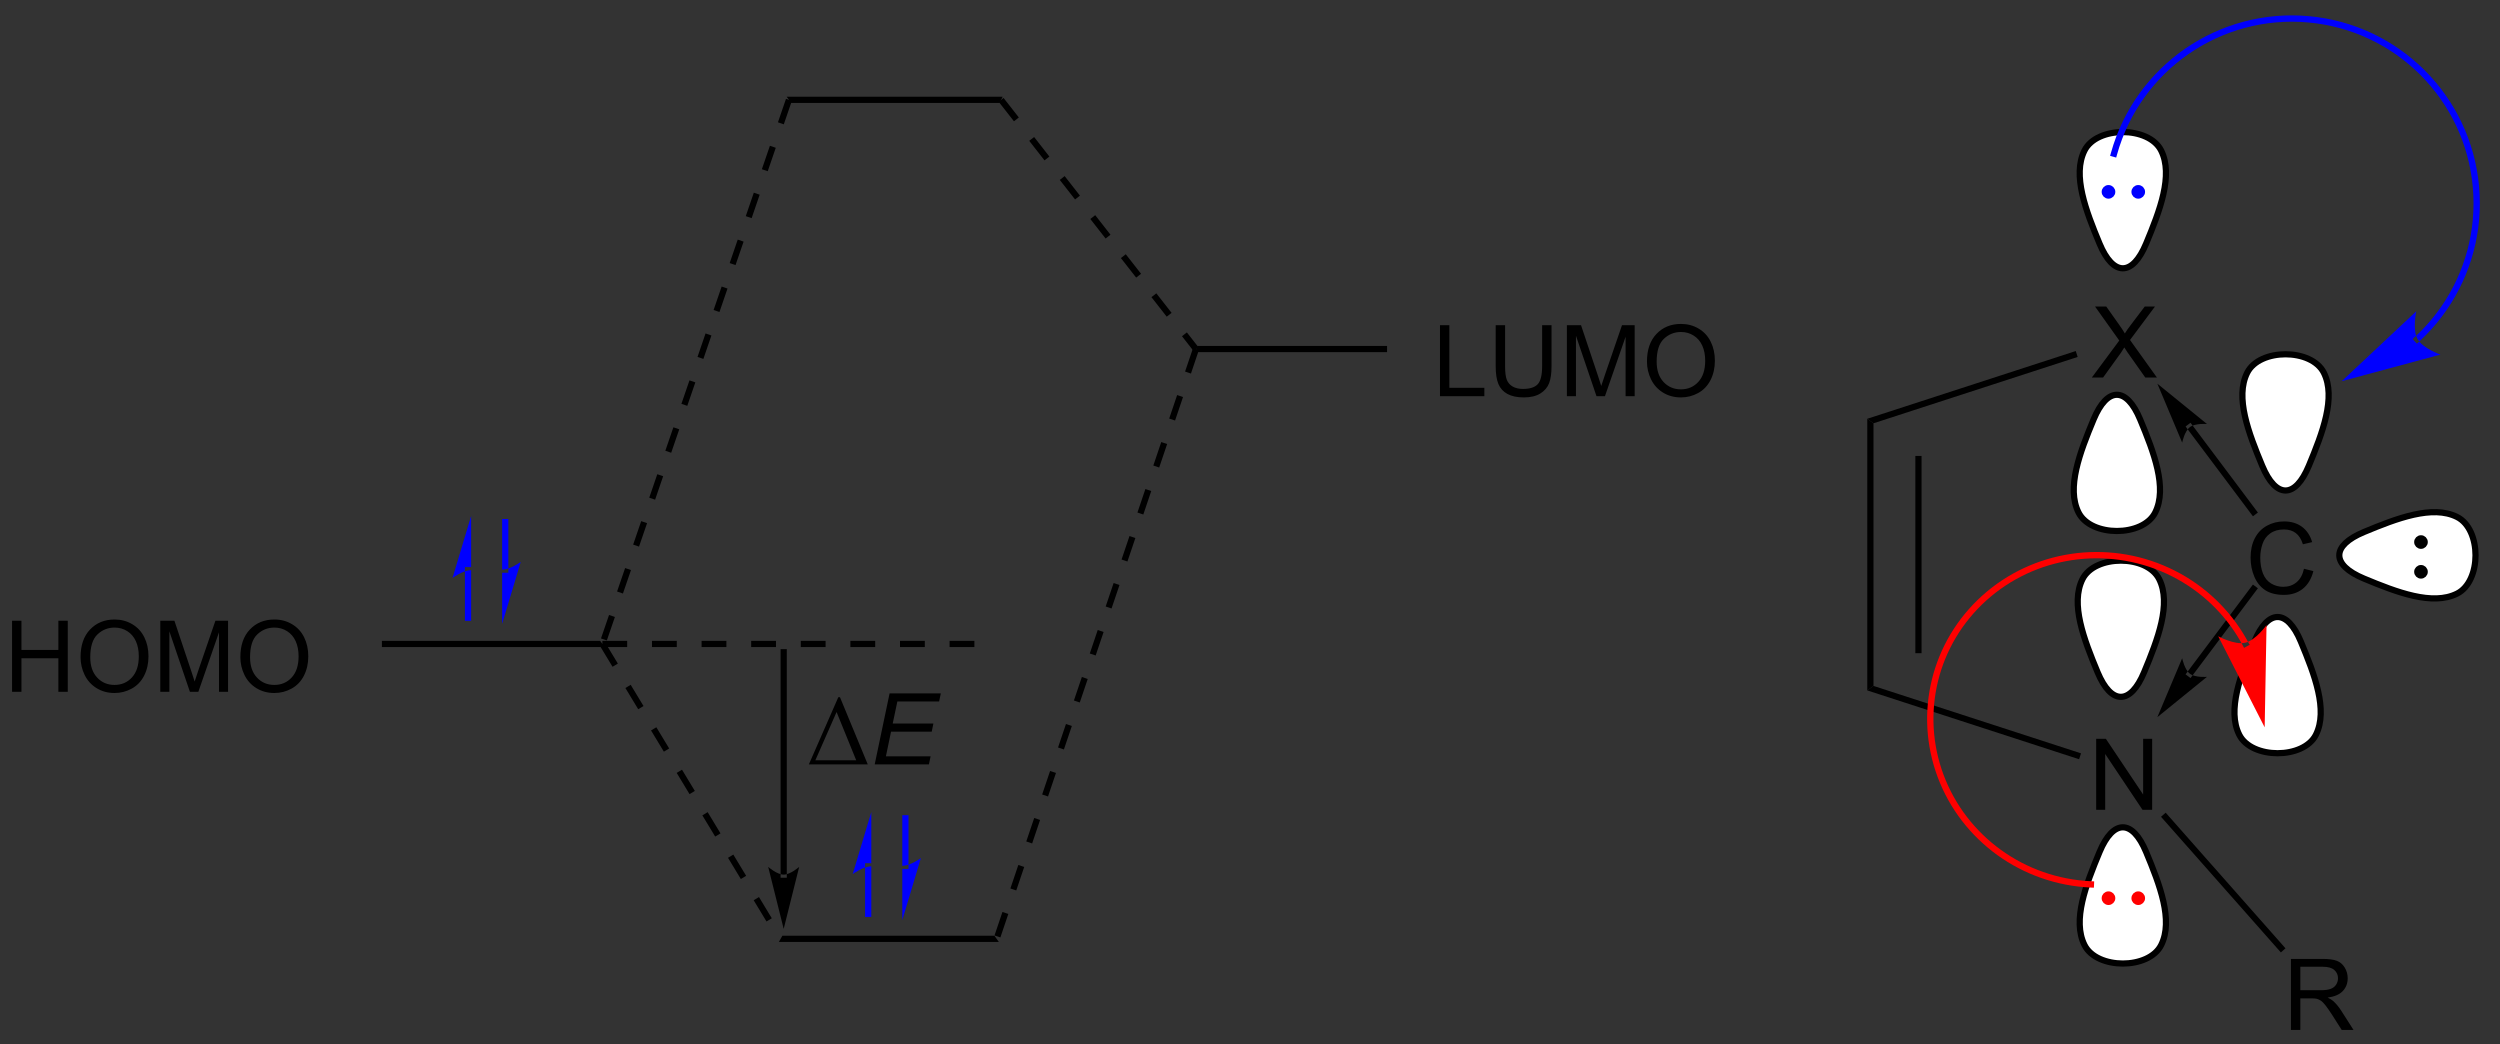 <?xml version="1.0" encoding="UTF-8"?>
<!DOCTYPE svg PUBLIC '-//W3C//DTD SVG 1.0//EN'
          'http://www.w3.org/TR/2001/REC-SVG-20010904/DTD/svg10.dtd'>
<svg stroke-dasharray="none" shape-rendering="auto" xmlns="http://www.w3.org/2000/svg" font-family="'Dialog'" text-rendering="auto" width="553" fill-opacity="1" color-interpolation="auto" color-rendering="auto" preserveAspectRatio="xMidYMid meet" font-size="12px" viewBox="0 0 553 231" fill="black" xmlns:xlink="http://www.w3.org/1999/xlink" stroke="black" image-rendering="auto" stroke-miterlimit="10" stroke-linecap="square" stroke-linejoin="miter" font-style="normal" stroke-width="1" height="231" stroke-dashoffset="0" font-weight="normal" stroke-opacity="1"
><rect x="0" y="0" width="553" height="231" fill="#333333" stroke="none"/><!--Generated by the Batik Graphics2D SVG Generator--><defs id="genericDefs"
  /><g
  ><defs id="defs1"
    ><clipPath clipPathUnits="userSpaceOnUse" id="clipPath1"
      ><path d="M1.305 0.919 L208.306 0.919 L208.306 87.348 L1.305 87.348 L1.305 0.919 Z"
      /></clipPath
      ><clipPath clipPathUnits="userSpaceOnUse" id="clipPath2"
      ><path d="M2.668 24.033 L2.668 108.059 L203.914 108.059 L203.914 24.033 Z"
      /></clipPath
    ></defs
    ><g fill="white" transform="scale(2.667,2.667) translate(-1.305,-0.919) matrix(1.029,0,0,1.029,-1.44,-23.802)" stroke="white"
    ><path d="M170.766 36.173 C171.76 34.186 175.955 34.186 176.948 36.173 C177.942 38.16 176.838 41.03 175.734 43.68 C174.63 46.33 173.084 46.33 171.98 43.68 C170.876 41.03 169.772 38.16 170.766 36.173" stroke="none" clip-path="url(#clipPath2)"
    /></g
    ><g stroke-width="0.5" transform="matrix(2.743,0,0,2.743,-7.319,-65.921)" stroke-linejoin="round" stroke-linecap="round"
    ><path fill="none" d="M170.766 36.173 C171.76 34.186 175.955 34.186 176.948 36.173 C177.942 38.16 176.838 41.03 175.734 43.68 C174.63 46.33 173.084 46.33 171.98 43.68 C170.876 41.03 169.772 38.16 170.766 36.173" clip-path="url(#clipPath2)"
    /></g
    ><g transform="matrix(2.743,0,0,2.743,-7.319,-65.921)"
    ><path d="M33.465 76.212 L33.465 75.712 L51.066 75.712 L51.245 75.962 L51.104 76.212 Z" stroke="none" clip-path="url(#clipPath2)"
    /></g
    ><g transform="matrix(2.743,0,0,2.743,-7.319,-65.921)"
    ><path d="M65.478 99.992 L65.76 99.492 L82.859 99.492 L83.218 99.992 Z" stroke="none" clip-path="url(#clipPath2)"
    /></g
    ><g transform="matrix(2.743,0,0,2.743,-7.319,-65.921)"
    ><path d="M66.467 32.335 L66.11 31.835 L83.522 31.835 L83.278 32.335 Z" stroke="none" clip-path="url(#clipPath2)"
    /></g
    ><g transform="matrix(2.743,0,0,2.743,-7.319,-65.921)"
    ><path d="M99.292 52.431 L99.112 52.181 L99.234 51.931 L114.523 51.931 L114.523 52.431 Z" stroke="none" clip-path="url(#clipPath2)"
    /></g
    ><g transform="matrix(2.743,0,0,2.743,-7.319,-65.921)"
    ><path d="M66.052 32.004 L65.403 33.895 L65.876 34.058 L66.525 32.166 ZM64.755 35.787 L64.106 37.679 L64.579 37.841 L65.228 35.95 ZM63.457 39.571 L62.809 41.463 L63.282 41.625 L63.93 39.733 ZM62.16 43.355 L61.511 45.247 L61.984 45.409 L62.633 43.517 ZM60.863 47.139 L60.214 49.031 L60.687 49.193 L61.336 47.301 ZM59.565 50.922 L58.917 52.814 L59.39 52.977 L60.038 51.085 ZM58.268 54.706 L57.619 56.598 L58.092 56.76 L58.741 54.868 ZM56.971 58.49 L56.322 60.382 L56.795 60.544 L57.444 58.652 ZM55.673 62.274 L55.025 64.166 L55.498 64.328 L56.146 62.436 ZM54.376 66.058 L53.727 67.95 L54.2 68.112 L54.849 66.22 ZM53.079 69.841 L52.43 71.733 L52.903 71.895 L53.552 70.004 ZM51.782 73.625 L51.133 75.517 L51.606 75.679 L52.255 73.787 Z" stroke="none" clip-path="url(#clipPath2)"
    /></g
    ><g transform="matrix(2.743,0,0,2.743,-7.319,-65.921)"
    ><path d="M51.031 76.091 L52.065 77.802 L52.493 77.544 L51.459 75.832 ZM53.1 79.514 L54.135 81.226 L54.562 80.967 L53.528 79.255 ZM55.169 82.937 L56.204 84.649 L56.632 84.39 L55.597 82.679 ZM57.238 86.361 L58.273 88.072 L58.701 87.814 L57.666 86.102 ZM59.307 89.784 L60.342 91.495 L60.77 91.237 L59.735 89.525 ZM61.377 93.207 L62.411 94.919 L62.839 94.66 L61.804 92.948 ZM63.446 96.63 L64.48 98.342 L64.908 98.083 L63.874 96.372 Z" stroke="none" clip-path="url(#clipPath2)"
    /></g
    ><g transform="matrix(2.743,0,0,2.743,-7.319,-65.921)"
    ><path d="M98.876 52.101 L98.235 53.996 L98.709 54.156 L99.349 52.261 ZM97.595 55.89 L96.954 57.785 L97.428 57.945 L98.069 56.05 ZM96.314 59.68 L95.674 61.575 L96.147 61.735 L96.788 59.84 ZM95.034 63.469 L94.393 65.364 L94.867 65.524 L95.507 63.629 ZM93.753 67.259 L93.112 69.153 L93.586 69.314 L94.227 67.419 ZM92.472 71.048 L91.832 72.943 L92.305 73.103 L92.946 71.208 ZM91.191 74.838 L90.551 76.732 L91.025 76.892 L91.665 74.998 ZM89.911 78.627 L89.27 80.522 L89.744 80.682 L90.384 78.787 ZM88.63 82.416 L87.99 84.311 L88.463 84.471 L89.104 82.576 ZM87.349 86.206 L86.709 88.101 L87.183 88.261 L87.823 86.366 ZM86.069 89.995 L85.428 91.89 L85.902 92.05 L86.542 90.155 ZM84.788 93.785 L84.148 95.68 L84.621 95.84 L85.262 93.945 ZM83.507 97.574 L82.867 99.469 L83.341 99.629 L83.981 97.734 Z" stroke="none" clip-path="url(#clipPath2)"
    /></g
    ><g transform="matrix(2.743,0,0,2.743,-7.319,-65.921)"
    ><path d="M83.203 32.239 L84.435 33.814 L84.829 33.506 L83.597 31.931 ZM85.667 35.39 L86.898 36.965 L87.292 36.657 L86.061 35.082 ZM88.13 38.541 L89.362 40.117 L89.756 39.809 L88.524 38.233 ZM90.594 41.692 L91.826 43.268 L92.22 42.96 L90.988 41.384 ZM93.058 44.843 L94.29 46.419 L94.684 46.111 L93.452 44.535 ZM95.522 47.995 L96.754 49.57 L97.148 49.262 L95.916 47.687 ZM97.986 51.146 L98.915 52.335 L99.309 52.027 L98.379 50.838 Z" stroke="none" clip-path="url(#clipPath2)"
    /></g
    ><g fill="blue" transform="matrix(2.743,0,0,2.743,-7.319,-65.921)" stroke="blue"
    ><path d="M43.161 69.97 L43.161 69.97 L43.161 66.137 L43.161 65.887 L43.661 65.887 L43.661 66.137 L43.661 69.97 L43.661 70.22 L43.161 70.22 ZM43.161 74.345 L44.661 69.345 C44.661 69.345 43.817 69.97 43.161 69.97 ZM40.161 73.845 L40.161 73.845 L40.161 70.012 L40.161 69.762 L40.661 69.762 L40.661 70.012 L40.661 73.845 L40.661 74.095 L40.161 74.095 ZM40.661 65.637 L39.161 70.637 C39.161 70.637 40.005 70.012 40.661 70.012 Z" stroke="none" clip-path="url(#clipPath2)"
    /></g
    ><g transform="matrix(2.743,0,0,2.743,-7.319,-65.921)"
    ><path d="M3.641 79.818 L3.641 74.091 L4.398 74.091 L4.398 76.443 L7.375 76.443 L7.375 74.091 L8.133 74.091 L8.133 79.818 L7.375 79.818 L7.375 77.117 L4.398 77.117 L4.398 79.818 L3.641 79.818 ZM9.165 77.028 Q9.165 75.601 9.931 74.797 Q10.697 73.99 11.908 73.99 Q12.699 73.99 13.335 74.37 Q13.973 74.747 14.306 75.424 Q14.642 76.101 14.642 76.961 Q14.642 77.833 14.29 78.521 Q13.939 79.208 13.293 79.562 Q12.65 79.917 11.902 79.917 Q11.095 79.917 10.457 79.526 Q9.822 79.133 9.493 78.458 Q9.165 77.781 9.165 77.028 ZM9.947 77.039 Q9.947 78.075 10.501 78.672 Q11.059 79.266 11.9 79.266 Q12.754 79.266 13.306 78.664 Q13.861 78.062 13.861 76.958 Q13.861 76.258 13.624 75.737 Q13.387 75.216 12.931 74.93 Q12.478 74.641 11.91 74.641 Q11.105 74.641 10.525 75.195 Q9.947 75.747 9.947 77.039 ZM15.594 79.818 L15.594 74.091 L16.734 74.091 L18.091 78.146 Q18.279 78.711 18.365 78.992 Q18.461 78.68 18.669 78.075 L20.039 74.091 L21.06 74.091 L21.06 79.818 L20.328 79.818 L20.328 75.023 L18.664 79.818 L17.982 79.818 L16.326 74.943 L16.326 79.818 L15.594 79.818 ZM22.052 77.028 Q22.052 75.601 22.818 74.797 Q23.583 73.99 24.794 73.99 Q25.586 73.99 26.221 74.37 Q26.859 74.747 27.193 75.424 Q27.529 76.101 27.529 76.961 Q27.529 77.833 27.177 78.521 Q26.826 79.208 26.18 79.562 Q25.537 79.917 24.789 79.917 Q23.982 79.917 23.344 79.526 Q22.708 79.133 22.38 78.458 Q22.052 77.781 22.052 77.028 ZM22.833 77.039 Q22.833 78.075 23.388 78.672 Q23.945 79.266 24.787 79.266 Q25.641 79.266 26.193 78.664 Q26.747 78.062 26.747 76.958 Q26.747 76.258 26.51 75.737 Q26.273 75.216 25.818 74.93 Q25.365 74.641 24.797 74.641 Q23.992 74.641 23.412 75.195 Q22.833 75.747 22.833 77.039 Z" stroke="none" clip-path="url(#clipPath2)"
    /></g
    ><g transform="matrix(2.743,0,0,2.743,-7.319,-65.921)"
    ><path d="M118.79 55.982 L118.79 50.255 L119.547 50.255 L119.547 55.305 L122.368 55.305 L122.368 55.982 L118.79 55.982 ZM127.028 50.255 L127.786 50.255 L127.786 53.562 Q127.786 54.427 127.591 54.935 Q127.395 55.443 126.885 55.763 Q126.377 56.081 125.549 56.081 Q124.744 56.081 124.231 55.802 Q123.721 55.523 123.502 55 Q123.283 54.474 123.283 53.562 L123.283 50.255 L124.041 50.255 L124.041 53.56 Q124.041 54.305 124.179 54.659 Q124.317 55.013 124.656 55.206 Q124.994 55.396 125.481 55.396 Q126.317 55.396 126.671 55.018 Q127.028 54.638 127.028 53.56 L127.028 50.255 ZM129.024 55.982 L129.024 50.255 L130.165 50.255 L131.522 54.31 Q131.709 54.875 131.795 55.156 Q131.891 54.844 132.1 54.24 L133.469 50.255 L134.49 50.255 L134.49 55.982 L133.758 55.982 L133.758 51.188 L132.094 55.982 L131.412 55.982 L129.756 51.107 L129.756 55.982 L129.024 55.982 ZM135.482 53.193 Q135.482 51.766 136.248 50.961 Q137.014 50.154 138.225 50.154 Q139.016 50.154 139.652 50.534 Q140.29 50.911 140.623 51.589 Q140.959 52.266 140.959 53.125 Q140.959 53.997 140.607 54.685 Q140.256 55.372 139.61 55.727 Q138.967 56.081 138.219 56.081 Q137.412 56.081 136.774 55.69 Q136.139 55.297 135.811 54.622 Q135.482 53.945 135.482 53.193 ZM136.264 53.203 Q136.264 54.24 136.818 54.836 Q137.376 55.43 138.217 55.43 Q139.071 55.43 139.623 54.828 Q140.178 54.227 140.178 53.122 Q140.178 52.422 139.941 51.901 Q139.704 51.38 139.248 51.094 Q138.795 50.805 138.227 50.805 Q137.423 50.805 136.842 51.359 Q136.264 51.911 136.264 53.203 Z" stroke="none" clip-path="url(#clipPath2)"
    /></g
    ><g transform="matrix(2.743,0,0,2.743,-7.319,-65.921)"
    ><path d="M51.245 76.212 L53.245 76.212 L53.245 75.712 L51.245 75.712 ZM55.245 76.212 L57.245 76.212 L57.245 75.712 L55.245 75.712 ZM59.245 76.212 L61.245 76.212 L61.245 75.712 L59.245 75.712 ZM63.245 76.212 L65.245 76.212 L65.245 75.712 L63.245 75.712 ZM67.245 76.212 L69.245 76.212 L69.245 75.712 L67.245 75.712 ZM71.245 76.212 L73.245 76.212 L73.245 75.712 L71.245 75.712 ZM75.245 76.212 L77.245 76.212 L77.245 75.712 L75.245 75.712 ZM79.245 76.212 L81.245 76.212 L81.245 75.712 L79.245 75.712 Z" stroke="none" clip-path="url(#clipPath2)"
    /></g
    ><g transform="matrix(2.743,0,0,2.743,-7.319,-65.921)"
    ><path d="M65.616 94.563 L65.616 94.563 L65.616 76.631 L65.616 76.381 L66.116 76.381 L66.116 76.631 L66.116 94.563 L66.116 94.813 L65.616 94.813 ZM65.866 98.938 L67.116 93.938 C67.116 93.938 66.413 94.563 65.866 94.563 C65.319 94.563 64.616 93.938 64.616 93.938 Z" stroke="none" clip-path="url(#clipPath2)"
    /></g
    ><g transform="matrix(2.743,0,0,2.743,-7.319,-65.921)"
    ><path d="M67.896 85.675 L70.271 80.255 L70.404 80.255 L72.646 85.675 L67.896 85.675 ZM71.714 85.341 L70.131 81.451 L68.42 85.341 L71.714 85.341 Z" stroke="none" clip-path="url(#clipPath2)"
    /></g
    ><g transform="matrix(2.743,0,0,2.743,-7.319,-65.921)"
    ><path d="M73.205 85.675 L74.406 79.948 L78.538 79.948 L78.4 80.599 L75.033 80.599 L74.658 82.38 L77.939 82.38 L77.804 83.034 L74.523 83.034 L74.109 85.026 L77.713 85.026 L77.577 85.675 L73.205 85.675 Z" stroke="none" clip-path="url(#clipPath2)"
    /></g
    ><g fill="blue" transform="matrix(2.743,0,0,2.743,-7.319,-65.921)" stroke="blue"
    ><path d="M75.431 93.853 L75.431 93.853 L75.431 90.019 L75.431 89.769 L75.931 89.769 L75.931 90.019 L75.931 93.853 L75.931 94.103 L75.431 94.103 ZM75.431 98.228 L76.931 93.228 C76.931 93.228 76.088 93.853 75.431 93.853 ZM72.431 97.728 L72.431 97.728 L72.431 93.894 L72.431 93.644 L72.931 93.644 L72.931 93.894 L72.931 97.728 L72.931 97.978 L72.431 97.978 ZM72.931 89.519 L71.431 94.519 C71.431 94.519 72.275 93.894 72.931 93.894 Z" stroke="none" clip-path="url(#clipPath2)"
    /></g
    ><g fill="blue" transform="matrix(2.743,0,0,2.743,-7.319,-65.921)" stroke="blue"
    ><path d="M197.414 51.199 L197.414 51.199 C197.415 51.198 197.415 51.198 197.416 51.197 L197.416 51.197 C197.418 51.196 197.42 51.194 197.422 51.192 L197.422 51.192 C197.423 51.19 197.425 51.188 197.427 51.187 L197.427 51.187 C197.428 51.186 197.429 51.185 197.43 51.184 L197.43 51.184 C197.44 51.175 197.449 51.166 197.459 51.157 L197.459 51.157 C197.478 51.139 197.497 51.122 197.516 51.104 L197.691 51.29 L197.516 51.104 C197.668 50.961 197.818 50.814 197.964 50.665 L197.964 50.665 C198.547 50.068 199.077 49.423 199.55 48.738 L199.76 48.882 L199.55 48.738 C201.44 45.997 202.398 42.614 202.076 39.095 L202.33 39.072 L202.076 39.095 C201.434 32.057 195.856 26.482 188.817 25.844 L188.817 25.844 C185.298 25.525 181.916 26.485 179.176 28.376 L179.031 28.166 L179.176 28.376 C176.436 30.268 174.339 33.089 173.39 36.493 L173.321 36.739 L172.83 36.602 L172.899 36.356 C173.881 32.834 176.051 29.913 178.886 27.956 L178.886 27.956 C181.721 25.999 185.221 25.005 188.863 25.336 L188.84 25.59 L188.863 25.336 C196.147 25.996 201.919 31.765 202.584 39.049 L202.584 39.049 C202.917 42.69 201.925 46.191 199.97 49.027 L199.97 49.027 C199.481 49.736 198.932 50.404 198.328 51.022 L198.146 50.843 L198.328 51.022 C198.178 51.176 198.023 51.327 197.866 51.476 L197.866 51.476 C197.846 51.494 197.826 51.513 197.806 51.531 L197.633 51.344 L197.806 51.531 C197.796 51.54 197.786 51.549 197.776 51.559 L197.603 51.371 L197.777 51.559 C197.775 51.559 197.774 51.56 197.773 51.562 L197.773 51.562 C197.771 51.563 197.769 51.565 197.767 51.567 L197.767 51.567 C197.766 51.569 197.764 51.571 197.762 51.572 L197.589 51.385 L197.762 51.572 C197.761 51.573 197.76 51.574 197.759 51.574 L197.572 51.747 L197.226 51.371 ZM191.505 54.774 L199.467 52.628 C199.467 52.628 198.046 52.132 197.62 51.368 C197.195 50.603 197.521 49.134 197.521 49.134 Z" stroke="none" clip-path="url(#clipPath2)"
    /></g
    ><g transform="matrix(2.743,0,0,2.743,-7.319,-65.921)"
    ><path d="M171.708 89.335 L171.708 83.608 L172.486 83.608 L175.494 88.103 L175.494 83.608 L176.221 83.608 L176.221 89.335 L175.442 89.335 L172.434 84.835 L172.434 89.335 L171.708 89.335 Z" stroke="none" clip-path="url(#clipPath2)"
    /></g
    ><g transform="matrix(2.743,0,0,2.743,-7.319,-65.921)"
    ><path d="M188.464 69.898 L189.222 70.089 Q188.985 71.023 188.365 71.516 Q187.745 72.005 186.852 72.005 Q185.925 72.005 185.344 71.628 Q184.766 71.25 184.461 70.537 Q184.159 69.82 184.159 69 Q184.159 68.104 184.5 67.44 Q184.844 66.773 185.474 66.427 Q186.104 66.081 186.862 66.081 Q187.722 66.081 188.308 66.518 Q188.893 66.956 189.125 67.75 L188.378 67.924 Q188.18 67.299 187.8 67.016 Q187.422 66.729 186.847 66.729 Q186.188 66.729 185.743 67.047 Q185.3 67.362 185.12 67.896 Q184.94 68.43 184.94 68.995 Q184.94 69.727 185.154 70.271 Q185.368 70.815 185.815 71.086 Q186.266 71.354 186.789 71.354 Q187.425 71.354 187.865 70.987 Q188.308 70.62 188.464 69.898 Z" stroke="none" clip-path="url(#clipPath2)"
    /></g
    ><g transform="matrix(2.743,0,0,2.743,-7.319,-65.921)"
    ><path d="M171.356 54.478 L173.569 51.494 L171.616 48.751 L172.519 48.751 L173.559 50.22 Q173.881 50.676 174.019 50.923 Q174.21 50.611 174.473 50.27 L175.624 48.751 L176.449 48.751 L174.436 51.449 L176.606 54.478 L175.668 54.478 L174.225 52.434 Q174.106 52.259 173.975 52.051 Q173.785 52.363 173.702 52.481 L172.264 54.478 L171.356 54.478 Z" stroke="none" clip-path="url(#clipPath2)"
    /></g
    ><g transform="matrix(2.743,0,0,2.743,-7.319,-65.921)"
    ><path d="M153.249 57.803 L153.749 58.167 L153.749 79.346 L153.249 79.709 ZM157.126 60.802 L157.126 76.71 L157.626 76.71 L157.626 60.802 Z" stroke="none" clip-path="url(#clipPath2)"
    /></g
    ><g transform="matrix(2.743,0,0,2.743,-7.319,-65.921)"
    ><path d="M153.249 79.709 L153.749 79.346 L170.485 84.784 L170.33 85.259 Z" stroke="none" clip-path="url(#clipPath2)"
    /></g
    ><g transform="matrix(2.743,0,0,2.743,-7.319,-65.921)"
    ><path d="M170.06 52.341 L170.214 52.817 L153.749 58.167 L153.249 57.803 Z" stroke="none" clip-path="url(#clipPath2)"
    /></g
    ><g transform="matrix(2.743,0,0,2.743,-7.319,-65.921)"
    ><path d="M187.412 107.087 L187.412 101.36 L189.952 101.36 Q190.717 101.36 191.115 101.514 Q191.514 101.668 191.751 102.058 Q191.99 102.449 191.99 102.923 Q191.99 103.532 191.595 103.952 Q191.202 104.368 190.376 104.48 Q190.678 104.626 190.834 104.767 Q191.165 105.071 191.462 105.527 L192.459 107.087 L191.506 107.087 L190.748 105.894 Q190.415 105.379 190.199 105.105 Q189.985 104.832 189.816 104.722 Q189.647 104.613 189.47 104.571 Q189.342 104.543 189.048 104.543 L188.17 104.543 L188.17 107.087 L187.412 107.087 ZM188.17 103.886 L189.798 103.886 Q190.319 103.886 190.61 103.78 Q190.905 103.673 191.056 103.436 Q191.209 103.199 191.209 102.923 Q191.209 102.517 190.912 102.256 Q190.618 101.993 189.983 101.993 L188.17 101.993 L188.17 103.886 Z" stroke="none" clip-path="url(#clipPath2)"
    /></g
    ><g transform="matrix(2.743,0,0,2.743,-7.319,-65.921)"
    ><path d="M176.936 89.9 L177.311 89.569 L186.974 100.507 L186.6 100.838 Z" stroke="none" clip-path="url(#clipPath2)"
    /></g
    ><g fill="white" transform="matrix(2.743,0,0,2.743,-7.319,-65.921)" stroke="white"
    ><path d="M183.886 54.093 C184.88 52.105 189.075 52.105 190.068 54.093 C191.062 56.08 189.958 58.95 188.854 61.6 C187.75 64.249 186.204 64.249 185.1 61.6 C183.996 58.95 182.892 56.08 183.886 54.093" stroke="none" clip-path="url(#clipPath2)"
    /></g
    ><g stroke-width="0.5" transform="matrix(2.743,0,0,2.743,-7.319,-65.921)" stroke-linejoin="round" stroke-linecap="round"
    ><path fill="none" d="M183.886 54.093 C184.88 52.105 189.075 52.105 190.068 54.093 C191.062 56.08 189.958 58.95 188.854 61.6 C187.75 64.249 186.204 64.249 185.1 61.6 C183.996 58.95 182.892 56.08 183.886 54.093" clip-path="url(#clipPath2)"
    /></g
    ><g fill="white" transform="matrix(2.743,0,0,2.743,-7.319,-65.921)" stroke="white"
    ><path d="M170.606 70.733 C171.6 68.746 175.795 68.746 176.788 70.733 C177.782 72.72 176.678 75.59 175.574 78.24 C174.47 80.889 172.924 80.889 171.82 78.24 C170.716 75.59 169.612 72.72 170.606 70.733" stroke="none" clip-path="url(#clipPath2)"
    /></g
    ><g stroke-width="0.5" transform="matrix(2.743,0,0,2.743,-7.319,-65.921)" stroke-linejoin="round" stroke-linecap="round"
    ><path fill="none" d="M170.606 70.733 C171.6 68.746 175.795 68.746 176.788 70.733 C177.782 72.72 176.678 75.59 175.574 78.24 C174.47 80.889 172.924 80.889 171.82 78.24 C170.716 75.59 169.612 72.72 170.606 70.733" clip-path="url(#clipPath2)"
    /></g
    ><g transform="matrix(2.743,0,0,2.743,-7.319,-65.921)"
    ><path d="M179.466 58.324 L179.466 58.324 L184.598 65.166 L184.748 65.366 L184.348 65.666 L184.198 65.466 L179.066 58.624 L178.917 58.424 L179.316 58.124 ZM176.642 54.974 L178.642 59.724 C178.642 59.724 178.829 58.802 179.267 58.474 C179.704 58.146 180.642 58.224 180.642 58.224 Z" stroke="none" clip-path="url(#clipPath2)"
    /></g
    ><g transform="matrix(2.743,0,0,2.743,-7.319,-65.921)"
    ><path d="M179.066 78.214 L179.066 78.214 L184.198 71.372 L184.348 71.172 L184.748 71.472 L184.598 71.672 L179.466 78.514 L179.316 78.714 L178.917 78.414 ZM176.642 81.864 L180.642 78.614 C180.642 78.614 179.704 78.692 179.267 78.364 C178.829 78.036 178.642 77.114 178.642 77.114 Z" stroke="none" clip-path="url(#clipPath2)"
    /></g
    ><g fill="white" transform="matrix(2.743,0,0,2.743,-7.319,-65.921)" stroke="white"
    ><path d="M176.468 65.363 C175.475 67.35 171.28 67.35 170.286 65.363 C169.292 63.376 170.396 60.505 171.5 57.856 C172.604 55.206 174.15 55.206 175.254 57.856 C176.358 60.505 177.462 63.376 176.468 65.363" stroke="none" clip-path="url(#clipPath2)"
    /></g
    ><g stroke-width="0.5" transform="matrix(2.743,0,0,2.743,-7.319,-65.921)" stroke-linejoin="round" stroke-linecap="round"
    ><path fill="none" d="M176.468 65.363 C175.475 67.35 171.28 67.35 170.286 65.363 C169.292 63.376 170.396 60.505 171.5 57.856 C172.604 55.206 174.15 55.206 175.254 57.856 C176.358 60.505 177.462 63.376 176.468 65.363" clip-path="url(#clipPath2)"
    /></g
    ><g fill="white" transform="matrix(2.743,0,0,2.743,-7.319,-65.921)" stroke="white"
    ><path d="M176.948 100.243 C175.955 102.23 171.76 102.23 170.766 100.243 C169.772 98.256 170.876 95.385 171.98 92.736 C173.084 90.086 174.63 90.086 175.734 92.736 C176.838 95.385 177.942 98.256 176.948 100.243" stroke="none" clip-path="url(#clipPath2)"
    /></g
    ><g stroke-width="0.5" transform="matrix(2.743,0,0,2.743,-7.319,-65.921)" stroke-linejoin="round" stroke-linecap="round"
    ><path fill="none" d="M176.948 100.243 C175.955 102.23 171.76 102.23 170.766 100.243 C169.772 98.256 170.876 95.385 171.98 92.736 C173.084 90.086 174.63 90.086 175.734 92.736 C176.838 95.385 177.942 98.256 176.948 100.243" clip-path="url(#clipPath2)"
    /></g
    ><g fill="white" transform="matrix(2.743,0,0,2.743,-7.319,-65.921)" stroke="white"
    ><path d="M189.428 83.283 C188.435 85.27 184.239 85.27 183.246 83.283 C182.252 81.296 183.356 78.425 184.46 75.776 C185.564 73.126 187.11 73.126 188.214 75.776 C189.318 78.425 190.422 81.296 189.428 83.283" stroke="none" clip-path="url(#clipPath2)"
    /></g
    ><g stroke-width="0.5" transform="matrix(2.743,0,0,2.743,-7.319,-65.921)" stroke-linejoin="round" stroke-linecap="round"
    ><path fill="none" d="M189.428 83.283 C188.435 85.27 184.239 85.27 183.246 83.283 C182.252 81.296 183.356 78.425 184.46 75.776 C185.564 73.126 187.11 73.126 188.214 75.776 C189.318 78.425 190.422 81.296 189.428 83.283" clip-path="url(#clipPath2)"
    /></g
    ><g fill="white" transform="matrix(2.743,0,0,2.743,-7.319,-65.921)" stroke="white"
    ><path d="M200.808 65.722 C202.795 66.715 202.795 70.91 200.808 71.904 C198.82 72.897 195.95 71.793 193.3 70.689 C190.651 69.585 190.651 68.04 193.3 66.936 C195.95 65.832 198.82 64.728 200.808 65.722" stroke="none" clip-path="url(#clipPath2)"
    /></g
    ><g stroke-width="0.5" transform="matrix(2.743,0,0,2.743,-7.319,-65.921)" stroke-linejoin="round" stroke-linecap="round"
    ><path fill="none" d="M200.808 65.722 C202.795 66.715 202.795 70.91 200.808 71.904 C198.82 72.897 195.95 71.793 193.3 70.689 C190.651 69.585 190.651 68.04 193.3 66.936 C195.95 65.832 198.82 64.728 200.808 65.722" clip-path="url(#clipPath2)"
    /></g
    ><g fill="red" transform="matrix(2.743,0,0,2.743,-7.319,-65.921)" stroke="red"
    ><path d="M175.1 96.764 C174.934 96.764 174.8 96.63 174.8 96.464 C174.8 96.299 174.934 96.164 175.1 96.164 C175.265 96.164 175.4 96.299 175.4 96.464 C175.4 96.63 175.265 96.764 175.1 96.764" stroke="none" clip-path="url(#clipPath2)"
    /></g
    ><g fill="red" stroke-width="0.5" transform="matrix(2.743,0,0,2.743,-7.319,-65.921)" stroke-linecap="round" stroke="red" stroke-linejoin="round"
    ><path fill="none" d="M175.1 96.764 C174.934 96.764 174.8 96.63 174.8 96.464 C174.8 96.299 174.934 96.164 175.1 96.164 C175.265 96.164 175.4 96.299 175.4 96.464 C175.4 96.63 175.265 96.764 175.1 96.764" clip-path="url(#clipPath2)"
    /></g
    ><g fill="red" transform="matrix(2.743,0,0,2.743,-7.319,-65.921)" stroke="red"
    ><path d="M172.7 96.764 C172.534 96.764 172.4 96.63 172.4 96.464 C172.4 96.299 172.534 96.164 172.7 96.164 C172.865 96.164 173 96.299 173 96.464 C173 96.63 172.865 96.764 172.7 96.764" stroke="none" clip-path="url(#clipPath2)"
    /></g
    ><g fill="red" stroke-width="0.5" transform="matrix(2.743,0,0,2.743,-7.319,-65.921)" stroke-linecap="round" stroke="red" stroke-linejoin="round"
    ><path fill="none" d="M172.7 96.764 C172.534 96.764 172.4 96.63 172.4 96.464 C172.4 96.299 172.534 96.164 172.7 96.164 C172.865 96.164 173 96.299 173 96.464 C173 96.63 172.865 96.764 172.7 96.764" clip-path="url(#clipPath2)"
    /></g
    ><g fill="blue" transform="matrix(2.743,0,0,2.743,-7.319,-65.921)" stroke="blue"
    ><path d="M175.1 39.804 C174.934 39.804 174.8 39.67 174.8 39.504 C174.8 39.339 174.934 39.204 175.1 39.204 C175.265 39.204 175.4 39.339 175.4 39.504 C175.4 39.67 175.265 39.804 175.1 39.804" stroke="none" clip-path="url(#clipPath2)"
    /></g
    ><g fill="blue" stroke-width="0.5" transform="matrix(2.743,0,0,2.743,-7.319,-65.921)" stroke-linecap="round" stroke="blue" stroke-linejoin="round"
    ><path fill="none" d="M175.1 39.804 C174.934 39.804 174.8 39.67 174.8 39.504 C174.8 39.339 174.934 39.204 175.1 39.204 C175.265 39.204 175.4 39.339 175.4 39.504 C175.4 39.67 175.265 39.804 175.1 39.804" clip-path="url(#clipPath2)"
    /></g
    ><g fill="blue" transform="matrix(2.743,0,0,2.743,-7.319,-65.921)" stroke="blue"
    ><path d="M172.7 39.804 C172.534 39.804 172.4 39.67 172.4 39.504 C172.4 39.339 172.534 39.204 172.7 39.204 C172.865 39.204 173 39.339 173 39.504 C173 39.67 172.865 39.804 172.7 39.804" stroke="none" clip-path="url(#clipPath2)"
    /></g
    ><g fill="blue" stroke-width="0.5" transform="matrix(2.743,0,0,2.743,-7.319,-65.921)" stroke-linecap="round" stroke="blue" stroke-linejoin="round"
    ><path fill="none" d="M172.7 39.804 C172.534 39.804 172.4 39.67 172.4 39.504 C172.4 39.339 172.534 39.204 172.7 39.204 C172.865 39.204 173 39.339 173 39.504 C173 39.67 172.865 39.804 172.7 39.804" clip-path="url(#clipPath2)"
    /></g
    ><g transform="matrix(2.743,0,0,2.743,-7.319,-65.921)"
    ><path d="M197.9 70.444 C197.734 70.444 197.6 70.31 197.6 70.144 C197.6 69.978 197.734 69.844 197.9 69.844 C198.065 69.844 198.2 69.978 198.2 70.144 C198.2 70.31 198.065 70.444 197.9 70.444" stroke="none" clip-path="url(#clipPath2)"
    /></g
    ><g stroke-width="0.5" transform="matrix(2.743,0,0,2.743,-7.319,-65.921)" stroke-linejoin="round" stroke-linecap="round"
    ><path fill="none" d="M197.9 70.444 C197.734 70.444 197.6 70.31 197.6 70.144 C197.6 69.978 197.734 69.844 197.9 69.844 C198.065 69.844 198.2 69.978 198.2 70.144 C198.2 70.31 198.065 70.444 197.9 70.444" clip-path="url(#clipPath2)"
    /></g
    ><g transform="matrix(2.743,0,0,2.743,-7.319,-65.921)"
    ><path d="M197.9 68.044 C197.734 68.044 197.6 67.91 197.6 67.744 C197.6 67.579 197.734 67.444 197.9 67.444 C198.065 67.444 198.2 67.579 198.2 67.744 C198.2 67.91 198.065 68.044 197.9 68.044" stroke="none" clip-path="url(#clipPath2)"
    /></g
    ><g stroke-width="0.5" transform="matrix(2.743,0,0,2.743,-7.319,-65.921)" stroke-linejoin="round" stroke-linecap="round"
    ><path fill="none" d="M197.9 68.044 C197.734 68.044 197.6 67.91 197.6 67.744 C197.6 67.579 197.734 67.444 197.9 67.444 C198.065 67.444 198.2 67.579 198.2 67.744 C198.2 67.91 198.065 68.044 197.9 68.044" clip-path="url(#clipPath2)"
    /></g
    ><g fill="red" transform="matrix(2.743,0,0,2.743,-7.319,-65.921)" stroke="red"
    ><path d="M183.512 76.051 L183.512 76.051 C183.512 76.051 183.512 76.051 183.512 76.051 L183.512 76.051 C183.511 76.051 183.512 76.052 183.512 76.053 L183.511 76.049 C183.509 76.047 183.508 76.045 183.507 76.043 L183.732 75.922 L183.507 76.043 C183.503 76.034 183.498 76.026 183.493 76.017 L183.718 75.896 L183.493 76.017 C183.484 75.999 183.474 75.982 183.465 75.965 L183.465 75.965 C183.427 75.895 183.388 75.826 183.349 75.757 L183.57 75.63 L183.349 75.757 C183.27 75.619 183.189 75.482 183.105 75.347 L183.322 75.213 L183.105 75.347 C181.767 73.187 179.795 71.406 177.365 70.287 L177.365 70.287 C172.504 68.05 166.771 68.911 162.839 72.464 L162.839 72.464 C158.909 76.016 157.552 81.561 159.4 86.514 L159.161 86.603 L159.4 86.514 C161.249 91.468 165.942 94.857 171.292 95.097 L171.547 95.108 L171.524 95.618 L171.269 95.606 C165.718 95.358 160.844 91.841 158.922 86.693 L158.922 86.693 C157 81.543 158.412 75.777 162.497 72.085 L162.668 72.274 L162.497 72.085 C166.582 68.394 172.534 67.502 177.578 69.824 L177.472 70.055 L177.578 69.824 C180.101 70.984 182.149 72.835 183.539 75.079 L183.539 75.079 C183.626 75.219 183.71 75.361 183.792 75.504 L183.792 75.504 C183.833 75.576 183.873 75.648 183.912 75.72 L183.689 75.842 L183.912 75.72 C183.922 75.738 183.932 75.756 183.942 75.774 L183.942 75.774 C183.947 75.783 183.952 75.792 183.957 75.801 L183.957 75.802 C183.958 75.804 183.959 75.807 183.96 75.809 L183.736 75.929 L183.958 75.805 C183.959 75.807 183.96 75.808 183.96 75.808 L183.96 75.808 C183.96 75.808 183.96 75.808 183.96 75.808 L184.082 76.033 L183.633 76.275 ZM185.295 82.686 L185.445 74.441 C185.445 74.441 184.574 75.669 183.721 75.865 C182.869 76.062 181.548 75.341 181.548 75.341 Z" stroke="none" clip-path="url(#clipPath2)"
    /></g
  ></g
></svg
>

